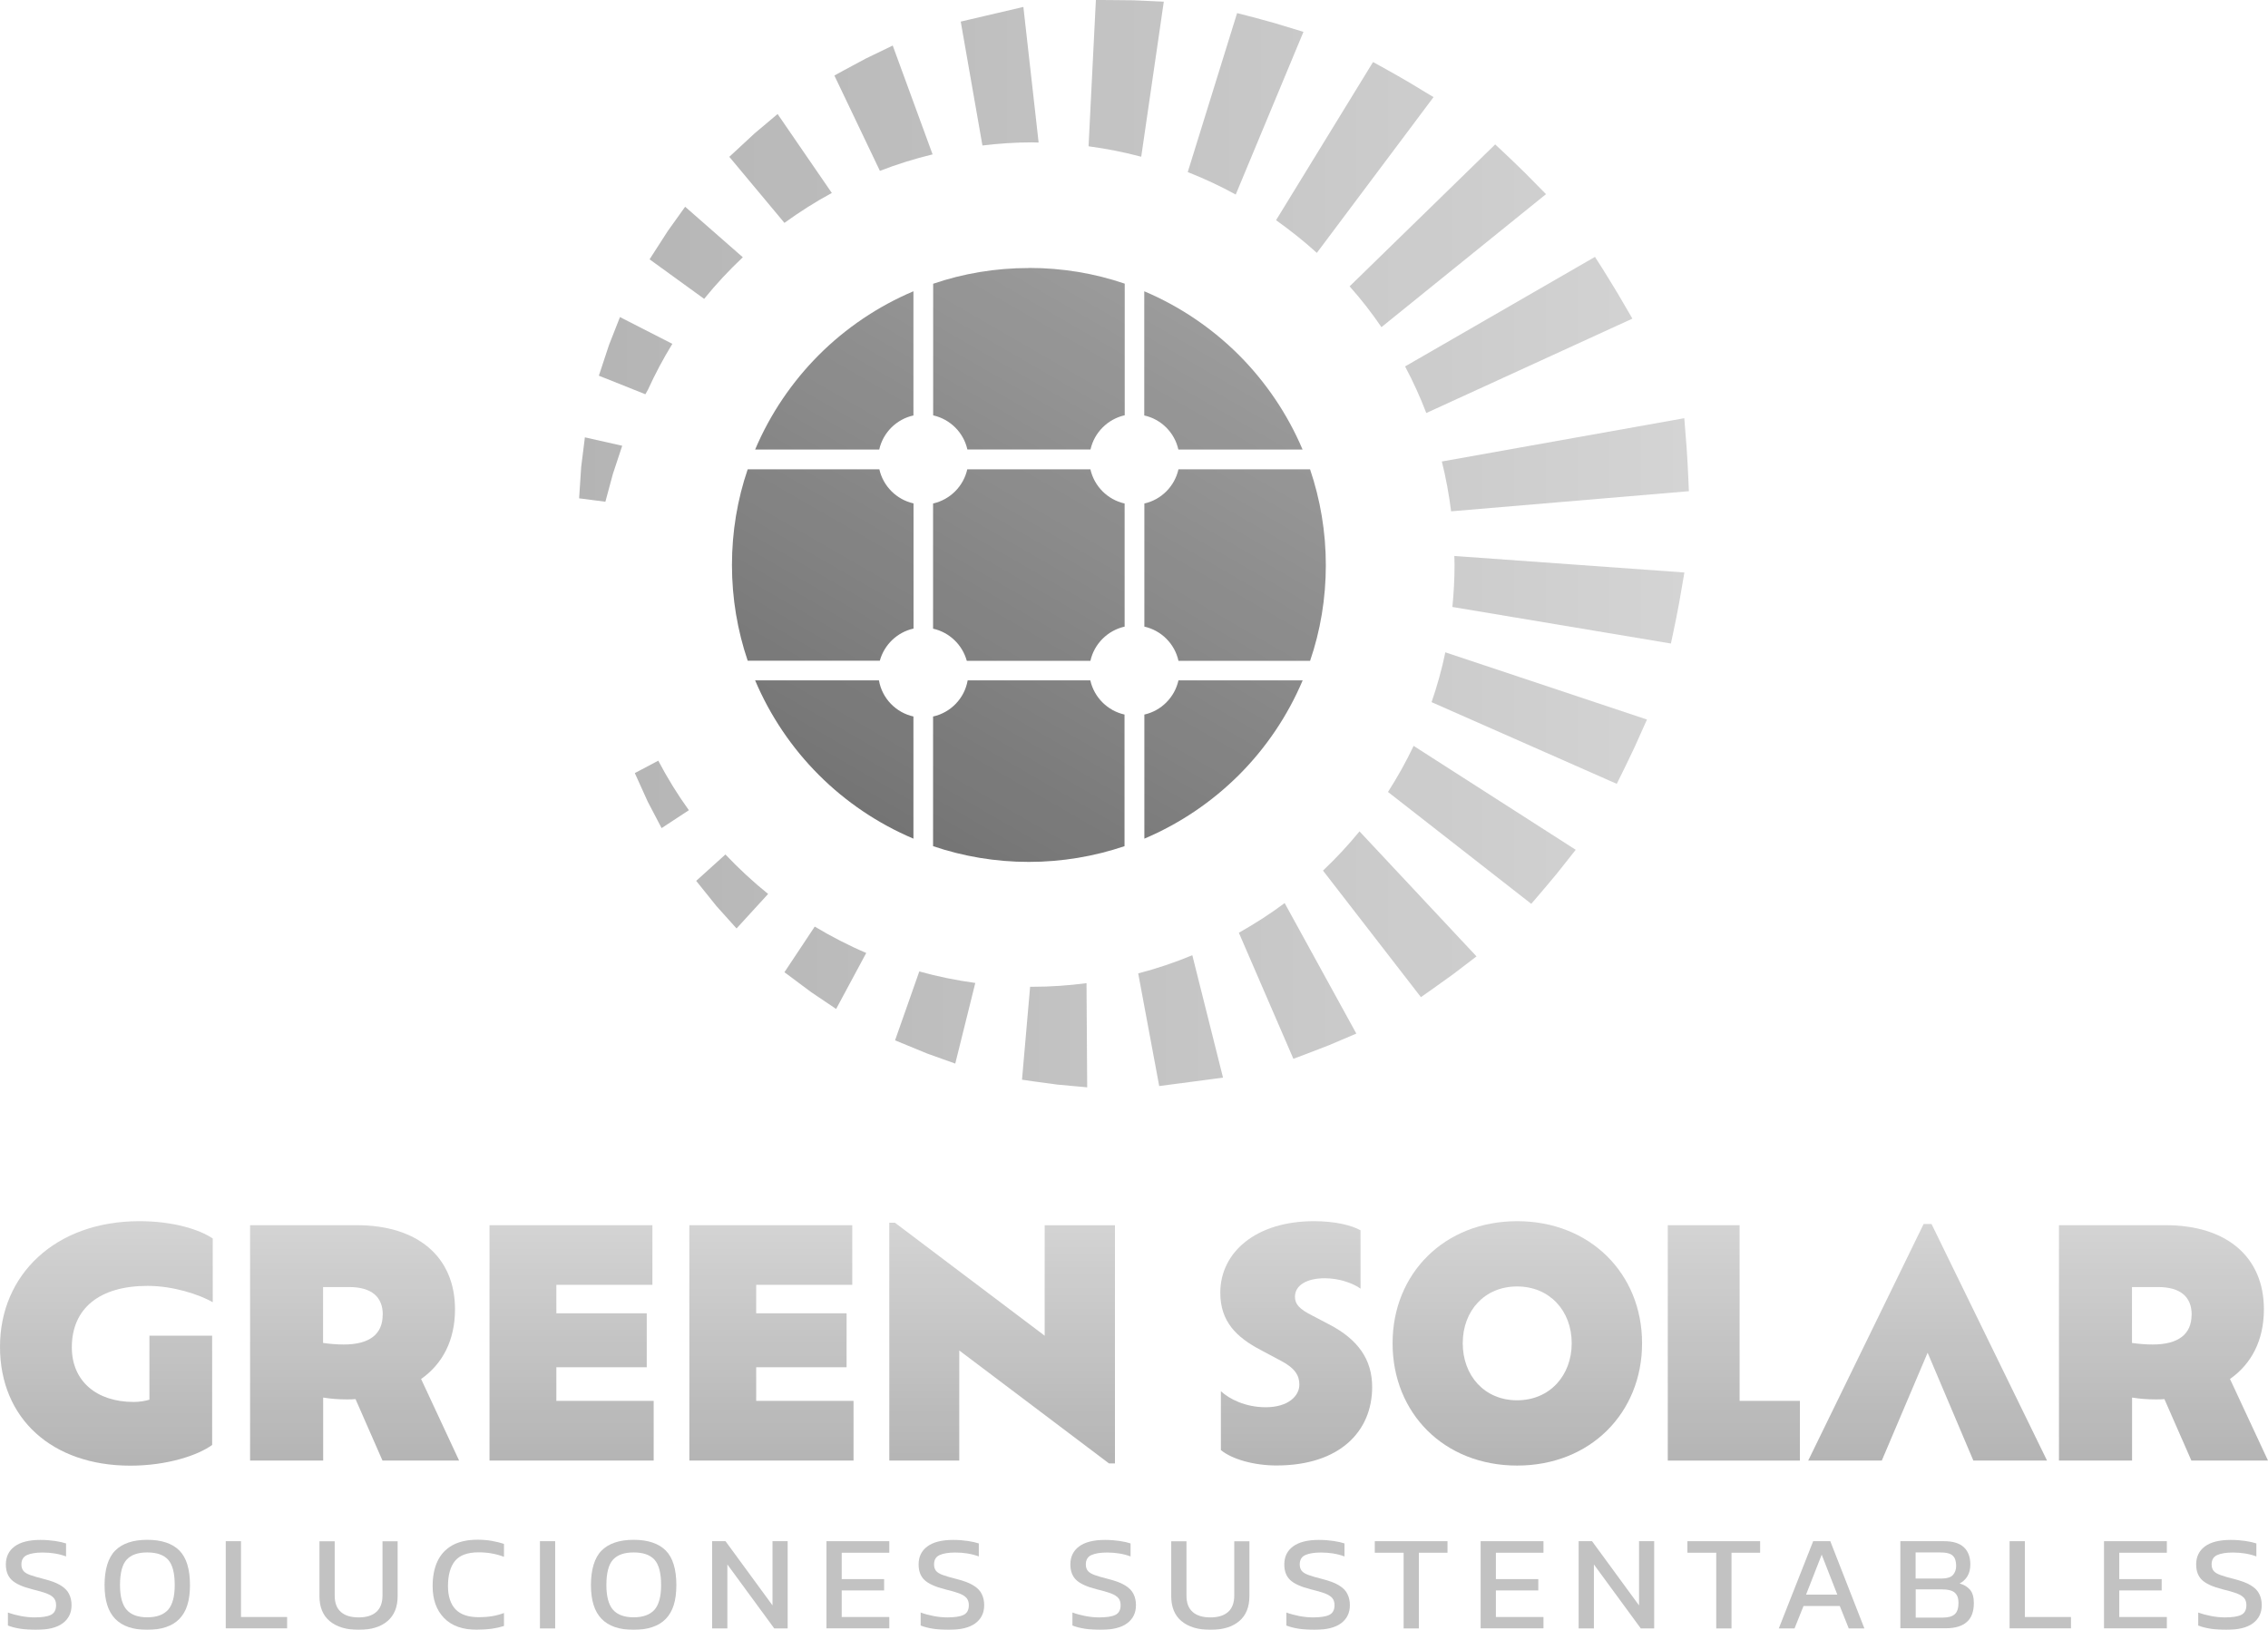<?xml version="1.0" encoding="UTF-8"?>
<svg xmlns="http://www.w3.org/2000/svg" xmlns:xlink="http://www.w3.org/1999/xlink" id="Capa_1" data-name="Capa 1" viewBox="0 0 232.08 166.8">
  <defs>
    <style>
      .cls-1 {
        opacity: .9;
      }

      .cls-2 {
        fill: url(#Degradado_sin_nombre_49);
      }

      .cls-3 {
        fill: url(#Degradado_sin_nombre_44);
      }

      .cls-4 {
        fill: url(#Degradado_sin_nombre_43);
      }

      .cls-5 {
        fill: url(#Degradado_sin_nombre_45);
      }

      .cls-6 {
        fill: url(#Degradado_sin_nombre_46);
      }

      .cls-7 {
        fill: #bbb;
      }

      .cls-8 {
        fill: url(#Degradado_sin_nombre_41);
      }

      .cls-9 {
        fill: url(#Degradado_sin_nombre_47);
      }

      .cls-10 {
        fill: url(#Degradado_sin_nombre_48);
        fill-rule: evenodd;
      }

      .cls-11 {
        fill: url(#Degradado_sin_nombre_39);
      }

      .cls-12 {
        fill: url(#Degradado_sin_nombre_40);
      }

      .cls-13 {
        fill: url(#Degradado_sin_nombre_42);
      }

      .cls-14 {
        fill: url(#Degradado_sin_nombre_38);
      }
    </style>
    <linearGradient id="Degradado_sin_nombre_49" data-name="Degradado sin nombre 49" x1="59.26" y1="112.36" x2="172.82" y2="112.36" gradientTransform="translate(0 168) scale(1 -1)" gradientUnits="userSpaceOnUse">
      <stop offset="0" stop-color="#acacac"></stop>
      <stop offset="1" stop-color="#cfcfcf"></stop>
    </linearGradient>
    <linearGradient id="Degradado_sin_nombre_48" data-name="Degradado sin nombre 48" x1="90.09" y1="83.85" x2="120.48" y2="136.5" gradientTransform="translate(0 168) scale(1 -1)" gradientUnits="userSpaceOnUse">
      <stop offset="0" stop-color="#656565"></stop>
      <stop offset=".99" stop-color="#909090"></stop>
    </linearGradient>
    <linearGradient id="Degradado_sin_nombre_47" data-name="Degradado sin nombre 47" x1="10.89" y1="18" x2="10.89" y2="43.02" gradientTransform="translate(0 168) scale(1 -1)" gradientUnits="userSpaceOnUse">
      <stop offset="0" stop-color="#acacac"></stop>
      <stop offset="1" stop-color="#cfcfcf"></stop>
    </linearGradient>
    <linearGradient id="Degradado_sin_nombre_46" data-name="Degradado sin nombre 46" x1="36.29" y1="18.52" x2="36.29" y2="42.61" gradientTransform="translate(0 168) scale(1 -1)" gradientUnits="userSpaceOnUse">
      <stop offset="0" stop-color="#acacac"></stop>
      <stop offset="1" stop-color="#cfcfcf"></stop>
    </linearGradient>
    <linearGradient id="Degradado_sin_nombre_45" data-name="Degradado sin nombre 45" x1="58.49" y1="18.52" x2="58.49" y2="42.61" gradientTransform="translate(0 168) scale(1 -1)" gradientUnits="userSpaceOnUse">
      <stop offset="0" stop-color="#acacac"></stop>
      <stop offset="1" stop-color="#cfcfcf"></stop>
    </linearGradient>
    <linearGradient id="Degradado_sin_nombre_44" data-name="Degradado sin nombre 44" x1="78.94" y1="18.52" x2="78.94" y2="42.61" gradientTransform="translate(0 168) scale(1 -1)" gradientUnits="userSpaceOnUse">
      <stop offset="0" stop-color="#acacac"></stop>
      <stop offset="1" stop-color="#cfcfcf"></stop>
    </linearGradient>
    <linearGradient id="Degradado_sin_nombre_43" data-name="Degradado sin nombre 43" x1="102.54" y1="18.23" x2="102.54" y2="42.86" gradientTransform="translate(0 168) scale(1 -1)" gradientUnits="userSpaceOnUse">
      <stop offset="0" stop-color="#acacac"></stop>
      <stop offset="1" stop-color="#cfcfcf"></stop>
    </linearGradient>
    <linearGradient id="Degradado_sin_nombre_42" data-name="Degradado sin nombre 42" x1="132.64" y1="18.02" x2="132.64" y2="43.02" gradientTransform="translate(0 168) scale(1 -1)" gradientUnits="userSpaceOnUse">
      <stop offset="0" stop-color="#acacac"></stop>
      <stop offset="1" stop-color="#cfcfcf"></stop>
    </linearGradient>
    <linearGradient id="Degradado_sin_nombre_41" data-name="Degradado sin nombre 41" x1="155.27" y1="18.01" x2="155.27" y2="43.02" gradientTransform="translate(0 168) scale(1 -1)" gradientUnits="userSpaceOnUse">
      <stop offset="0" stop-color="#acacac"></stop>
      <stop offset="1" stop-color="#cfcfcf"></stop>
    </linearGradient>
    <linearGradient id="Degradado_sin_nombre_40" data-name="Degradado sin nombre 40" x1="177.42" y1="18.52" x2="177.42" y2="42.61" gradientTransform="translate(0 168) scale(1 -1)" gradientUnits="userSpaceOnUse">
      <stop offset="0" stop-color="#acacac"></stop>
      <stop offset="1" stop-color="#cfcfcf"></stop>
    </linearGradient>
    <linearGradient id="Degradado_sin_nombre_39" data-name="Degradado sin nombre 39" x1="197.25" y1="18.52" x2="197.25" y2="42.73" gradientTransform="translate(0 168) scale(1 -1)" gradientUnits="userSpaceOnUse">
      <stop offset="0" stop-color="#acacac"></stop>
      <stop offset="1" stop-color="#cfcfcf"></stop>
    </linearGradient>
    <linearGradient id="Degradado_sin_nombre_38" data-name="Degradado sin nombre 38" x1="221.39" y1="18.52" x2="221.39" y2="42.61" gradientTransform="translate(0 168) scale(1 -1)" gradientUnits="userSpaceOnUse">
      <stop offset="0" stop-color="#acacac"></stop>
      <stop offset="1" stop-color="#cfcfcf"></stop>
    </linearGradient>
  </defs>
  <g class="cls-1">
    <g>
      <path class="cls-2" d="M90.04,17.49l-4.66-9.76s1.59-.88,3.22-1.74c1.38-.67,2.75-1.33,2.75-1.33l4.08,11.14c-1.85.45-3.65,1.01-5.4,1.69h0ZM100.53,14.89l-2.22-12.68,6.41-1.5,1.56,13.88c-.22,0-.44-.02-.66-.02-1.72,0-3.42.12-5.09.32ZM111.39,14.97L112.14,0s1.93,0,3.88.03c1.53.07,3.07.14,3.07.14l-2.31,15.87c-1.76-.47-3.56-.82-5.39-1.07ZM66.04,40.35l-4.76-1.9s.52-1.57,1.04-3.15c.56-1.43,1.12-2.85,1.12-2.85l5.36,2.74c-.93,1.51-1.76,3.08-2.5,4.7-.16.28-.26.46-.26.46ZM72.06,30.59l-5.59-4.05s.93-1.44,1.86-2.89c.89-1.24,1.78-2.49,1.78-2.49l5.9,5.17c-1.41,1.33-2.73,2.74-3.95,4.25h0ZM80.27,22.81l-5.64-6.76s1.3-1.2,2.6-2.41c1.17-.99,2.34-1.97,2.34-1.97l5.55,8.08c-1.69.91-3.3,1.94-4.85,3.06ZM143.78,37.5l19.43-11.21s.29.46.73,1.14c.21.34.46.75.73,1.18.26.44.55.9.83,1.36.78,1.32,1.54,2.64,1.54,2.64l-21.09,9.66c-.63-1.64-1.35-3.23-2.17-4.77h0ZM147.54,47.23l24.81-4.43s.12,1.52.24,3.05c.03.55.07,1.1.1,1.62s.05,1,.07,1.42c.03.83.06,1.38.06,1.38l-24.33,2.06c-.22-1.73-.53-3.44-.95-5.1h0ZM61.95,51.35l-2.69-.35s.1-1.6.21-3.2c.19-1.52.38-3.04.38-3.04l3.82.86-.96,2.9c-.38,1.41-.76,2.82-.76,2.82h0ZM121.54,17.61l5.05-16.27s1.92.48,3.86,1.03c1.46.45,2.93.89,2.93.89l-6.93,16.65c-1.58-.87-3.22-1.63-4.91-2.3ZM138.11,29.3l14.89-14.52s1.54,1.42,3.05,2.91c1.07,1.09,2.15,2.18,2.15,2.18l-16.84,13.61c-.99-1.46-2.08-2.85-3.25-4.17h0ZM130.58,22.53l9.92-16.18s1.79.97,3.57,2.01l2.62,1.58-11.94,15.94c-1.32-1.2-2.72-2.31-4.18-3.35h0ZM139.12,85.09l11.97,12.79-2.44,1.86c-1.62,1.18-3.25,2.31-3.25,2.31l-10.02-12.95c1.33-1.26,2.58-2.6,3.74-4.02h0ZM111.18,100.63l.07,10.65s-1.53-.14-3.05-.28c-1.82-.23-3.62-.5-3.62-.5l.83-9.51h.22c1.88,0,3.73-.13,5.55-.37h0ZM131.46,92.43l7.33,13.35-2.82,1.2c-1.82.72-3.62,1.38-3.62,1.38l-5.58-12.9c1.63-.92,3.2-1.92,4.69-3.04h0ZM144.66,76.34l16.58,10.63s-.95,1.2-1.9,2.4c-1.31,1.59-2.65,3.13-2.65,3.13l-14.66-11.45c.97-1.51,1.85-3.08,2.62-4.71h0ZM148.82,56.9l23.54,1.69s-.26,1.51-.52,3.02c-.1.53-.21,1.07-.3,1.57-.1.5-.19.96-.28,1.36-.17.8-.28,1.32-.28,1.32l-22.36-3.74c.14-1.42.22-2.87.22-4.33,0-.29-.02-.59-.02-.88h0ZM147.9,66.76l20.63,6.88s-.63,1.4-1.25,2.79c-.9,1.92-1.84,3.79-1.84,3.79l-18.95-8.36c.57-1.66,1.05-3.36,1.41-5.11h0ZM122.01,97.77l3.14,12.52-6.53.86-2.15-11.53c1.9-.49,3.75-1.12,5.54-1.86h0ZM70.49,82.92l-2.79,1.83s-.71-1.36-1.42-2.71c-.66-1.46-1.32-2.92-1.32-2.92l2.4-1.27c.93,1.77,1.97,3.46,3.13,5.07ZM99.8,100.6l-2.05,8.25s-1.44-.52-2.88-1.03c-1.64-.67-3.28-1.35-3.28-1.35l2.48-7.05c1.86.52,3.78.91,5.74,1.18h-.01ZM88.64,97.53l-3.08,5.73s-1.27-.85-2.54-1.71c-1.37-1.02-2.75-2.05-2.75-2.05l3.1-4.67c1.69,1.01,3.44,1.92,5.27,2.7ZM78.6,91.49l-3.23,3.53s-1.02-1.14-2.05-2.28c-1.04-1.29-2.08-2.59-2.08-2.59l2.99-2.7c1.37,1.44,2.82,2.79,4.37,4.04Z"></path>
      <path class="cls-10" d="M93.47,73.33v12.5c-3.64-1.54-6.93-3.77-9.68-6.52s-4.98-6.04-6.52-9.68h12.67c.32,1.84,1.73,3.3,3.54,3.7h-.01ZM111.58,69.63h-12.56c-.32,1.84-1.73,3.3-3.54,3.7v13.27c3.07,1.04,6.37,1.61,9.79,1.61s6.72-.57,9.8-1.61v-13.47c-1.74-.39-3.11-1.76-3.5-3.5h0ZM120.59,69.63c-.39,1.74-1.75,3.11-3.49,3.5v12.7c3.64-1.54,6.92-3.77,9.68-6.52,2.75-2.75,4.98-6.04,6.52-9.68h-12.71ZM134.06,48.03h-13.47c-.39,1.74-1.75,3.11-3.49,3.5v12.6c1.74.39,3.11,1.76,3.49,3.5h13.47c1.05-3.07,1.61-6.37,1.61-9.79s-.57-6.72-1.61-9.8h0ZM111.58,48.03h-12.6c-.39,1.74-1.76,3.11-3.5,3.5v12.81c1.67.37,3,1.65,3.45,3.29h12.65c.39-1.74,1.76-3.11,3.5-3.5v-12.6c-1.74-.39-3.11-1.76-3.5-3.5ZM89.98,48.03h-13.47c-1.05,3.08-1.61,6.37-1.61,9.8s.57,6.72,1.61,9.79h13.52c.45-1.64,1.78-2.92,3.45-3.29v-12.81c-1.74-.39-3.11-1.76-3.5-3.5h0ZM83.79,36.33c-2.75,2.76-4.98,6.04-6.52,9.68h12.7c.39-1.74,1.76-3.11,3.5-3.49v-12.71c-3.64,1.54-6.93,3.77-9.68,6.52ZM105.28,27.43c-3.43,0-6.72.56-9.79,1.61v13.47c1.74.39,3.11,1.75,3.5,3.49h12.6c.39-1.74,1.76-3.11,3.5-3.5v-13.47c-3.07-1.05-6.37-1.61-9.8-1.61h0ZM126.77,36.33c-2.76-2.75-6.04-4.98-9.68-6.52v12.71c1.74.38,3.11,1.76,3.49,3.49h12.71c-1.54-3.64-3.77-6.92-6.52-9.68Z"></path>
    </g>
    <g>
      <path class="cls-9" d="M7.35,137.89c0,3.47,2.54,5.59,6.33,5.59.61,0,1.16-.1,1.61-.23v-6.55h6.42v11.18c-1.45,1.06-4.59,2.12-8.38,2.12-7.96,0-13.33-4.78-13.33-12.17s5.68-12.85,14.26-12.85c3.53,0,6.17.87,7.51,1.77v6.52c-1.41-.8-4.05-1.67-6.68-1.67-4.91,0-7.74,2.31-7.74,6.29Z"></path>
      <path class="cls-6" d="M39.14,149.48l-2.76-6.29c-.29.03-.58.03-.87.03-.83,0-1.67-.06-2.44-.19v6.45h-7.48v-24.09h10.92c6.23,0,10.05,3.24,10.05,8.61,0,3.18-1.28,5.59-3.47,7.13l3.89,8.35h-7.84ZM39.17,134.55c0-1.8-1.12-2.83-3.44-2.83h-2.67v5.72c.71.1,1.41.16,2.12.16,2.6,0,3.98-1.03,3.98-3.05h.01Z"></path>
      <path class="cls-5" d="M66.89,143.38v6.1h-16.8v-24.09h16.67v6.1h-9.83v2.92h9.25v5.52h-9.25v3.44h9.96Z"></path>
      <path class="cls-3" d="M87.34,143.38v6.1h-16.8v-24.09h16.67v6.1h-9.83v2.92h9.25v5.52h-9.25v3.44h9.96Z"></path>
      <path class="cls-4" d="M114.09,125.4v24.37h-.61l-15.32-11.56v11.27h-7.16v-24.34h.58l15.32,11.56v-11.3s7.19,0,7.19,0Z"></path>
      <path class="cls-13" d="M124.93,148.42v-6.04c.87.8,2.5,1.64,4.59,1.64,2.31,0,3.44-1.16,3.44-2.31,0-.9-.39-1.67-1.93-2.47l-1.99-1.06c-2.54-1.32-4.17-2.95-4.17-5.88,0-4.17,3.69-7.32,9.57-7.32,2.22,0,3.85.42,4.78.93v5.97c-.77-.55-2.18-1.06-3.66-1.06-1.83,0-3.05.71-3.05,1.89,0,.8.51,1.28,1.7,1.89l1.83.96c2.95,1.54,4.37,3.6,4.37,6.39,0,4.56-3.34,8.03-9.79,8.03-2.31,0-4.56-.64-5.68-1.57h0Z"></path>
      <path class="cls-8" d="M142.5,137.47c0-7.13,5.3-12.49,12.75-12.49s12.78,5.36,12.78,12.49-5.3,12.52-12.78,12.52-12.75-5.36-12.75-12.52ZM160.83,137.47c0-3.31-2.25-5.81-5.59-5.81s-5.56,2.5-5.56,5.81,2.22,5.84,5.56,5.84,5.59-2.54,5.59-5.84Z"></path>
      <path class="cls-12" d="M184.18,143.38v6.1h-13.52v-24.09h7.35v17.98h6.17Z"></path>
      <polygon class="cls-11" points="197.25 138.44 201.93 149.48 209.47 149.48 197.65 125.27 196.84 125.27 185.03 149.48 192.56 149.48 197.25 138.44"></polygon>
      <path class="cls-14" d="M224.24,149.48l-2.76-6.29c-.29.03-.58.03-.87.03-.83,0-1.67-.06-2.44-.19v6.45h-7.48v-24.09h10.92c6.23,0,10.05,3.24,10.05,8.61,0,3.18-1.28,5.59-3.47,7.13l3.89,8.35h-7.84ZM224.27,134.55c0-1.8-1.12-2.83-3.44-2.83h-2.67v5.72c.71.1,1.41.16,2.12.16,2.6,0,3.98-1.03,3.98-3.05h.01Z"></path>
    </g>
    <g>
      <path class="cls-7" d="M3.69,166.8c-1.19,0-2.15-.15-2.88-.44v-1.33c.41.15.85.27,1.32.36.47.09.94.14,1.41.14.73,0,1.29-.08,1.65-.25s.55-.5.55-1c0-.31-.08-.55-.23-.73s-.41-.34-.76-.48c-.35-.13-.84-.27-1.46-.42-.99-.25-1.69-.57-2.09-.95-.4-.38-.6-.91-.6-1.59,0-.79.3-1.4.89-1.84.59-.44,1.47-.67,2.65-.67.53,0,1.04.04,1.51.11.47.07.84.16,1.11.25v1.33c-.73-.27-1.53-.4-2.4-.4-.69,0-1.22.09-1.6.26-.38.18-.57.49-.57.96,0,.27.07.48.2.65s.36.31.69.43.79.25,1.37.4c.75.19,1.34.4,1.75.66.41.25.71.55.87.89.17.34.25.72.25,1.14,0,.79-.3,1.4-.9,1.85-.6.45-1.51.67-2.73.67h0Z"></path>
      <path class="cls-7" d="M15.07,166.8c-1.46,0-2.55-.37-3.28-1.12s-1.09-1.9-1.09-3.46.36-2.8,1.09-3.53,1.82-1.1,3.28-1.1,2.56.37,3.29,1.1c.72.73,1.08,1.91,1.08,3.53s-.36,2.71-1.08,3.46c-.72.74-1.82,1.12-3.29,1.12ZM15.07,165.52c.96,0,1.67-.26,2.13-.77.45-.51.68-1.36.68-2.53,0-1.24-.23-2.1-.68-2.6-.45-.49-1.16-.74-2.13-.74s-1.66.25-2.11.74-.68,1.36-.68,2.6c0,1.17.23,2.02.68,2.53s1.16.77,2.11.77Z"></path>
      <path class="cls-7" d="M23.1,166.66v-8.93h1.56v7.76h4.72v1.16h-6.28,0Z"></path>
      <path class="cls-7" d="M36.7,166.8c-1.27,0-2.25-.3-2.96-.89s-1.05-1.45-1.05-2.56v-5.61h1.56v5.56c0,.75.21,1.31.64,1.68.42.37,1.03.55,1.81.55s1.37-.18,1.8-.55c.42-.37.64-.93.64-1.68v-5.56h1.55v5.61c0,1.12-.35,1.97-1.04,2.56-.7.59-1.67.89-2.93.89h-.02Z"></path>
      <path class="cls-7" d="M48.88,166.8c-1.52,0-2.66-.4-3.44-1.21-.78-.8-1.17-1.89-1.17-3.26,0-.98.16-1.82.49-2.53s.83-1.25,1.51-1.64c.68-.38,1.54-.58,2.59-.58.53,0,1.02.04,1.47.12.44.08.86.18,1.24.31v1.32c-.38-.15-.79-.26-1.22-.34s-.89-.12-1.37-.12c-1.15,0-1.95.3-2.43.89-.47.59-.71,1.45-.71,2.56,0,1.04.26,1.84.77,2.38s1.31.81,2.39.81c.44,0,.88-.03,1.32-.1s.86-.18,1.25-.33v1.33c-.38.12-.79.21-1.24.28-.44.06-.93.1-1.47.1h.02Z"></path>
      <path class="cls-7" d="M55.25,166.66v-8.93h1.56v8.93h-1.56Z"></path>
      <path class="cls-7" d="M64.84,166.8c-1.46,0-2.55-.37-3.28-1.12s-1.09-1.9-1.09-3.46.36-2.8,1.09-3.53,1.82-1.1,3.28-1.1,2.56.37,3.29,1.1c.72.73,1.08,1.91,1.08,3.53s-.36,2.71-1.08,3.46c-.72.74-1.82,1.12-3.29,1.12ZM64.84,165.52c.96,0,1.67-.26,2.13-.77.45-.51.68-1.36.68-2.53,0-1.24-.23-2.1-.68-2.6-.45-.49-1.16-.74-2.13-.74s-1.66.25-2.11.74-.68,1.36-.68,2.6c0,1.17.23,2.02.68,2.53s1.16.77,2.11.77Z"></path>
      <path class="cls-7" d="M72.87,166.66v-8.93h1.37l4.81,6.57v-6.57h1.55v8.93h-1.37l-4.8-6.55v6.55h-1.56Z"></path>
      <path class="cls-7" d="M84.57,166.66v-8.93h6.43v1.18h-4.87v2.7h4.34v1.16h-4.34v2.72h4.87v1.16h-6.43Z"></path>
      <path class="cls-7" d="M97.09,166.8c-1.19,0-2.15-.15-2.88-.44v-1.33c.41.15.85.27,1.32.36s.94.14,1.41.14c.73,0,1.29-.08,1.65-.25s.55-.5.55-1c0-.31-.08-.55-.23-.73s-.41-.34-.76-.48c-.35-.13-.84-.27-1.46-.42-.99-.25-1.69-.57-2.09-.95-.4-.38-.6-.91-.6-1.59,0-.79.3-1.4.89-1.84s1.47-.67,2.65-.67c.53,0,1.04.04,1.51.11s.84.16,1.11.25v1.33c-.73-.27-1.53-.4-2.41-.4-.69,0-1.22.09-1.6.26s-.57.49-.57.96c0,.27.07.48.2.65s.37.31.69.43.78.25,1.37.4c.75.19,1.34.4,1.75.66.42.25.71.55.87.89.17.34.25.72.25,1.14,0,.79-.3,1.4-.9,1.85-.6.45-1.51.67-2.73.67h0Z"></path>
      <path class="cls-7" d="M112.62,166.8c-1.19,0-2.15-.15-2.88-.44v-1.33c.41.15.85.27,1.32.36s.94.14,1.41.14c.73,0,1.29-.08,1.65-.25s.55-.5.55-1c0-.31-.08-.55-.23-.73s-.41-.34-.76-.48c-.35-.13-.84-.27-1.46-.42-.99-.25-1.69-.57-2.09-.95-.4-.38-.6-.91-.6-1.59,0-.79.3-1.4.89-1.84s1.47-.67,2.65-.67c.53,0,1.04.04,1.51.11s.84.16,1.11.25v1.33c-.73-.27-1.53-.4-2.41-.4-.69,0-1.22.09-1.6.26s-.57.49-.57.96c0,.27.07.48.2.65s.37.31.69.43.78.25,1.37.4c.75.19,1.34.4,1.75.66.42.25.71.55.87.89.17.34.25.72.25,1.14,0,.79-.3,1.4-.9,1.85-.6.45-1.51.67-2.73.67h0Z"></path>
      <path class="cls-7" d="M123.86,166.8c-1.27,0-2.25-.3-2.96-.89s-1.05-1.45-1.05-2.56v-5.61h1.56v5.56c0,.75.21,1.31.64,1.68.42.37,1.03.55,1.81.55s1.37-.18,1.8-.55c.42-.37.64-.93.64-1.68v-5.56h1.55v5.61c0,1.12-.35,1.97-1.04,2.56-.7.59-1.68.89-2.93.89h-.02Z"></path>
      <path class="cls-7" d="M134.51,166.8c-1.19,0-2.15-.15-2.88-.44v-1.33c.41.15.85.27,1.32.36s.94.14,1.41.14c.73,0,1.29-.08,1.65-.25s.55-.5.55-1c0-.31-.08-.55-.23-.73s-.41-.34-.76-.48c-.35-.13-.84-.27-1.46-.42-.99-.25-1.69-.57-2.09-.95-.4-.38-.6-.91-.6-1.59,0-.79.3-1.4.89-1.84s1.47-.67,2.65-.67c.53,0,1.04.04,1.51.11s.84.16,1.11.25v1.33c-.73-.27-1.53-.4-2.41-.4-.69,0-1.22.09-1.6.26s-.57.49-.57.96c0,.27.07.48.2.65.13.17.37.31.69.43s.78.25,1.37.4c.75.19,1.34.4,1.75.66.42.25.71.55.87.89.17.34.25.72.25,1.14,0,.79-.3,1.4-.9,1.85-.6.45-1.51.67-2.73.67h.01Z"></path>
      <path class="cls-7" d="M143.63,166.66v-7.75h-2.95v-1.18h7.44v1.18h-2.93v7.75h-1.56Z"></path>
      <path class="cls-7" d="M151.51,166.66v-8.93h6.43v1.18h-4.87v2.7h4.34v1.16h-4.34v2.72h4.87v1.16h-6.43Z"></path>
      <path class="cls-7" d="M161.54,166.66v-8.93h1.37l4.81,6.57v-6.57h1.55v8.93h-1.37l-4.8-6.55v6.55h-1.56Z"></path>
      <path class="cls-7" d="M175.62,166.66v-7.75h-2.95v-1.18h7.44v1.18h-2.93v7.75h-1.56Z"></path>
      <path class="cls-7" d="M182.02,166.66l3.52-8.93h1.75l3.49,8.93h-1.6l-.92-2.3h-3.71l-.92,2.3h-1.62,0ZM184.8,163.2h3.21l-1.6-4.09-1.6,4.09h0Z"></path>
      <path class="cls-7" d="M194.46,166.66v-8.93h4.47c.92,0,1.59.21,2.03.62.44.42.66,1,.66,1.76,0,.48-.1.88-.3,1.21s-.47.57-.8.74c.45.12.8.33,1.07.64.26.31.39.76.39,1.36,0,.87-.24,1.52-.72,1.94s-1.19.64-2.13.64h-4.67v.02ZM196.02,161.55h2.69c.52,0,.9-.12,1.12-.35.22-.24.34-.55.34-.95,0-.46-.11-.81-.34-1.03-.23-.23-.66-.34-1.29-.34h-2.52v2.67ZM196.02,165.55h2.78c.55,0,.96-.11,1.22-.34s.39-.62.39-1.18c0-.46-.13-.81-.38-1.03-.25-.23-.71-.34-1.38-.34h-2.62v2.9h0Z"></path>
      <path class="cls-7" d="M205.64,166.66v-8.93h1.56v7.76h4.72v1.16h-6.28Z"></path>
      <path class="cls-7" d="M215.3,166.66v-8.93h6.43v1.18h-4.87v2.7h4.34v1.16h-4.34v2.72h4.87v1.16h-6.43Z"></path>
      <path class="cls-7" d="M227.82,166.8c-1.19,0-2.15-.15-2.88-.44v-1.33c.41.15.85.27,1.32.36s.94.14,1.41.14c.73,0,1.29-.08,1.65-.25s.55-.5.55-1c0-.31-.08-.55-.23-.73s-.41-.34-.76-.48c-.35-.13-.84-.27-1.46-.42-.99-.25-1.69-.57-2.09-.95-.4-.38-.6-.91-.6-1.59,0-.79.3-1.4.89-1.84s1.47-.67,2.65-.67c.53,0,1.04.04,1.51.11s.84.16,1.11.25v1.33c-.73-.27-1.53-.4-2.41-.4-.69,0-1.22.09-1.6.26s-.57.49-.57.96c0,.27.07.48.2.65.13.17.37.31.69.43s.78.25,1.37.4c.75.19,1.34.4,1.75.66.42.25.71.55.87.89.17.34.25.72.25,1.14,0,.79-.3,1.4-.9,1.85-.6.45-1.51.67-2.73.67h.01Z"></path>
    </g>
  </g>
</svg>
